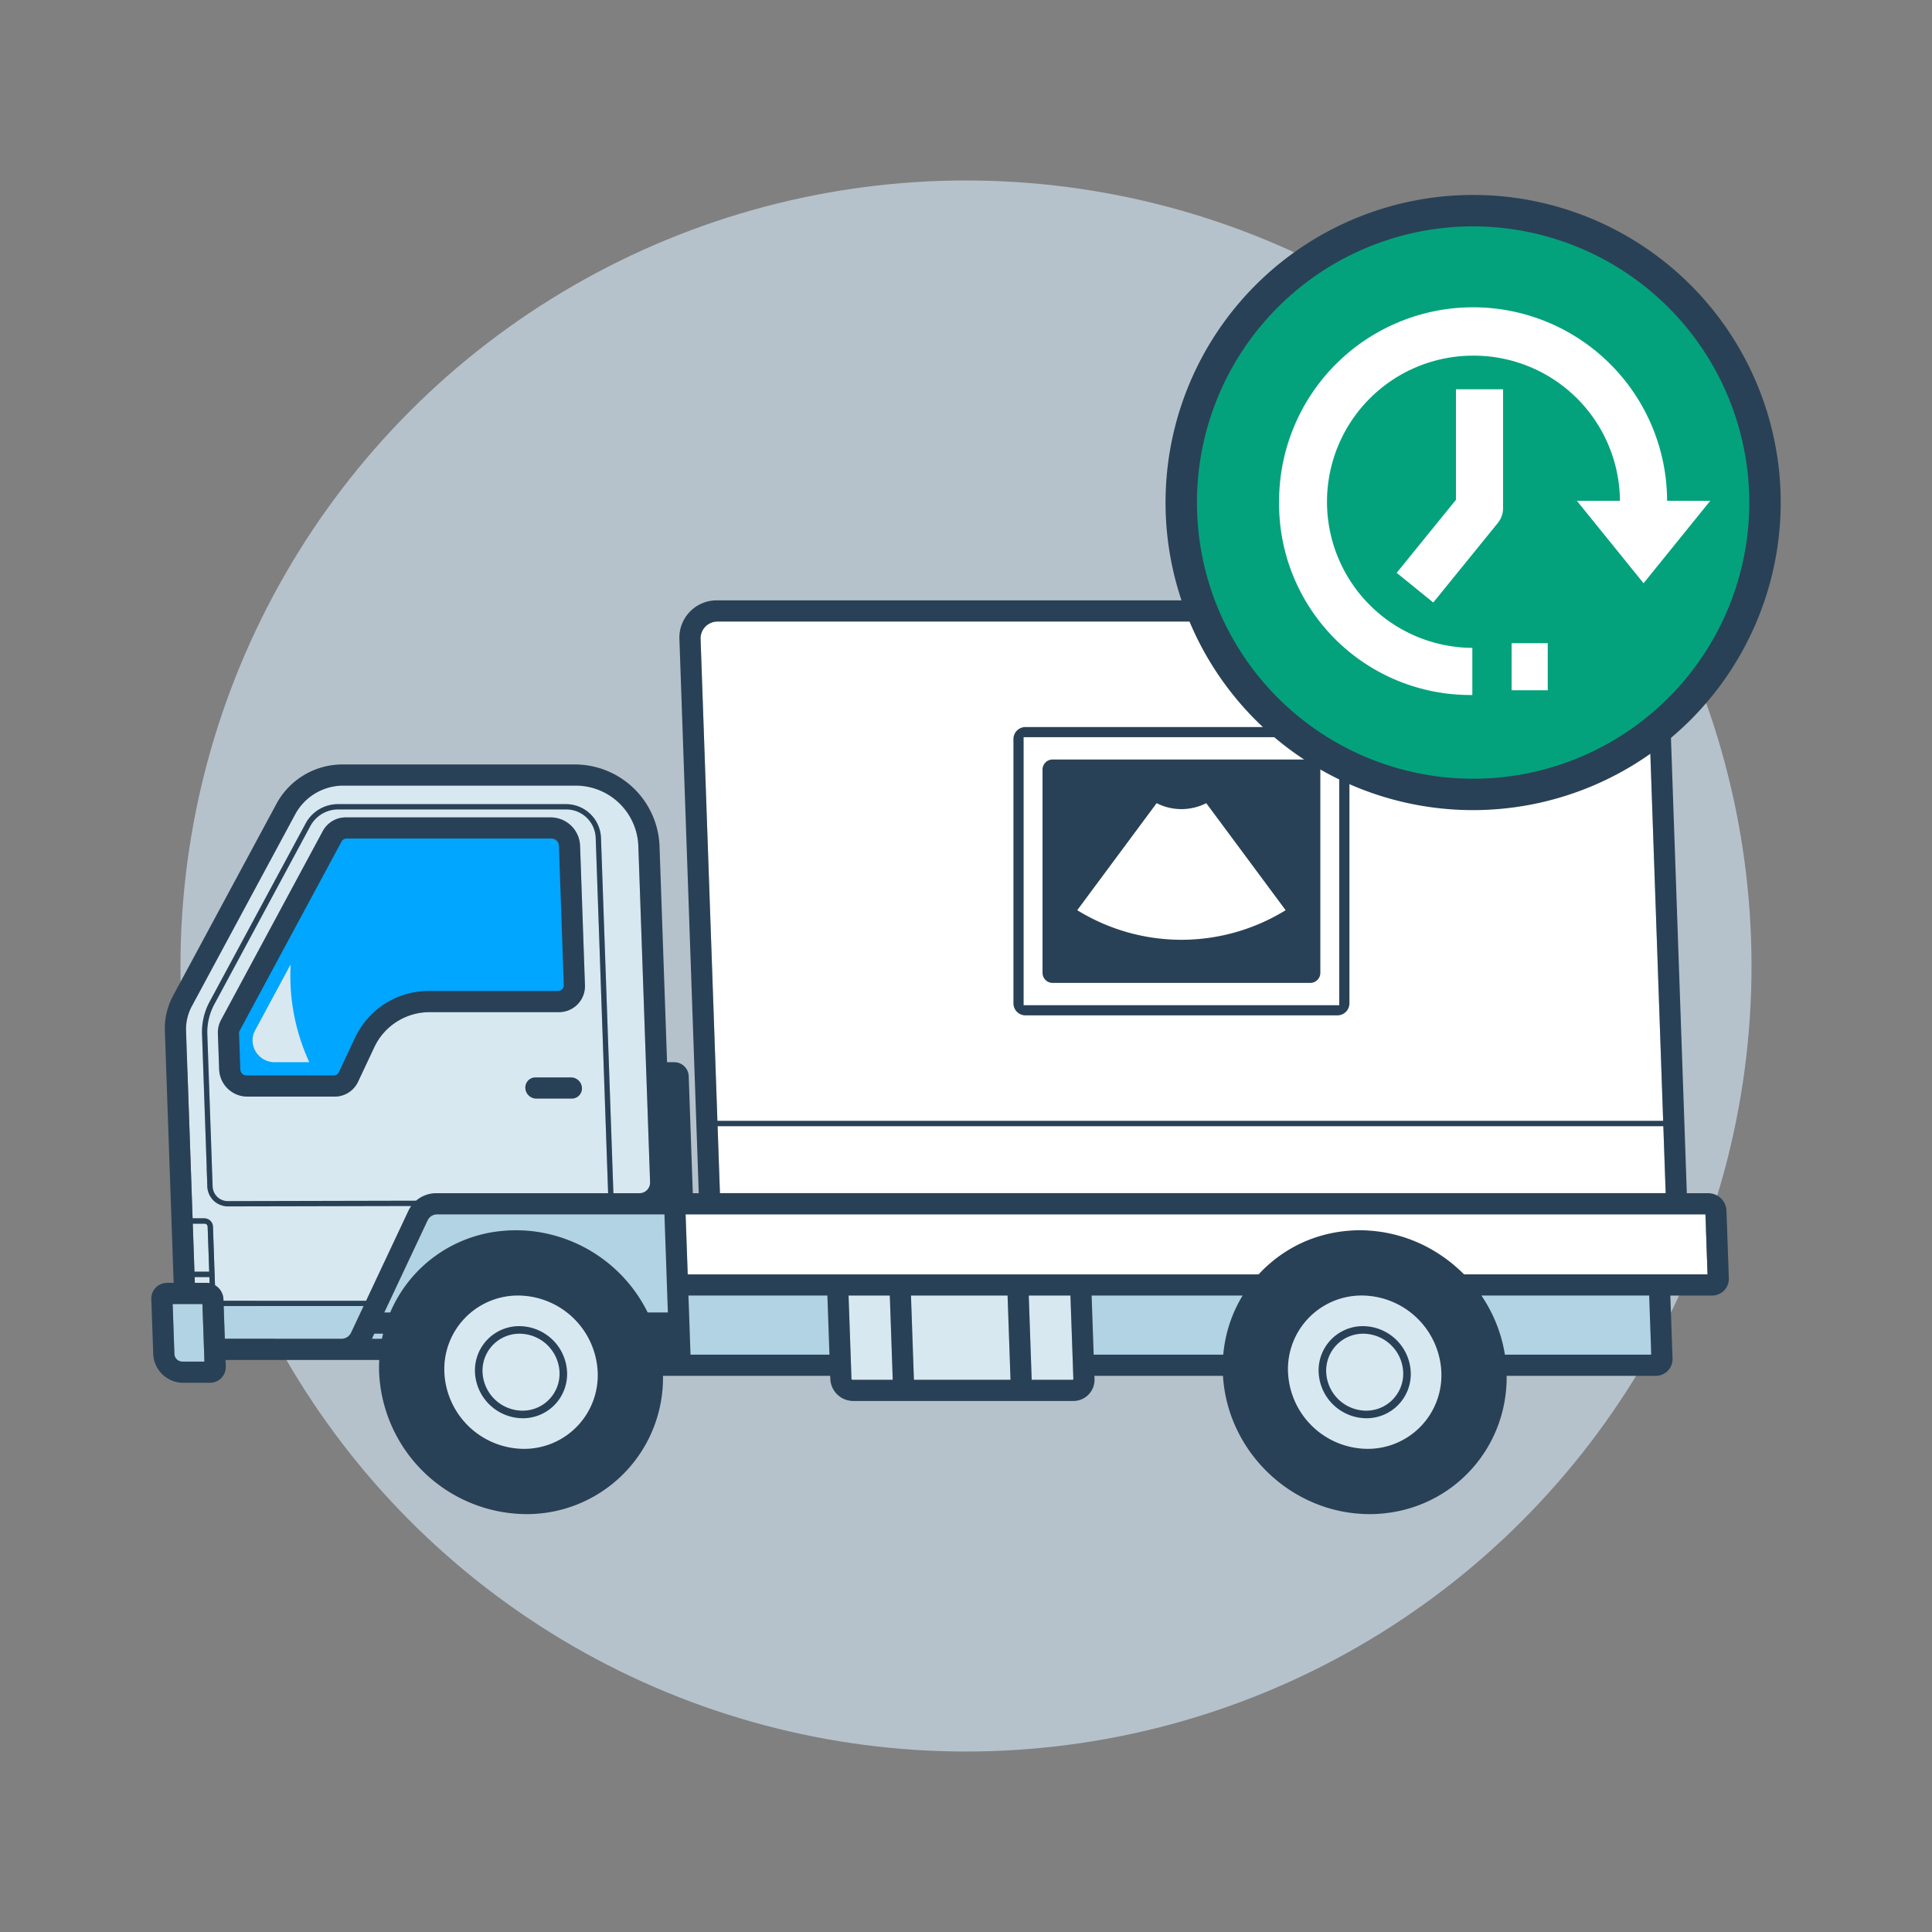 <svg xmlns="http://www.w3.org/2000/svg" viewBox="0 0 184 184">
	<rect x="0" y="0" width="184" height="184" fill="#808080" stroke="none"/>
	<circle cx="92" cy="92" r="74.811" fill="#b6c2cb"></circle>
	<g>
		<path d="M49.349,122.881a8.142,8.142,0,0,1,8.076,7.803,7.484,7.484,0,0,1-7.531,7.803,8.142,8.142,0,0,1-8.076-7.803A7.484,7.484,0,0,1,49.349,122.881Zm-2.83,7.827a3.213,3.213,0,0,0,3.187,3.079,2.953,2.953,0,0,0,2.467-1.303,2.973,2.973,0,0,1-1.756.566,3.213,3.213,0,0,1-3.187-3.079,2.977,2.977,0,0,1,.504-1.776A2.956,2.956,0,0,0,46.52,130.708Zm75.647-.024a8.142,8.142,0,0,0,8.076,7.803,7.484,7.484,0,0,0,7.531-7.803,8.142,8.142,0,0,0-8.076-7.803A7.484,7.484,0,0,0,122.167,130.685Zm4.702.024a3.213,3.213,0,0,0,3.187,3.079,2.953,2.953,0,0,0,2.467-1.303,2.973,2.973,0,0,1-1.756.566,3.213,3.213,0,0,1-3.187-3.079,2.977,2.977,0,0,1,.504-1.776A2.956,2.956,0,0,0,126.869,130.708Zm31.527-23.959-1.602-45.876a1.755,1.755,0,0,0-1.739-1.68h-86.71a1.613,1.613,0,0,0-1.622,1.68l1.602,45.876Zm-89.83,6.886H158.636l-.223-6.382H68.343Zm-3.269,2.02.2,5.713h97.128l-.2-5.713H65.296Z" fill="#ffffff"></path>
		<path d="M31.816,103.43H23.504a1.638,1.638,0,0,1-1.624-1.57l-.12-3.433a1.533,1.533,0,0,1,.181-.781l9.697-18.004a1.506,1.506,0,0,1,1.334-.789H52.498a1.753,1.753,0,0,1,1.739,1.68l.464,13.283a1.505,1.505,0,0,1-1.515,1.57H40.933a6.808,6.808,0,0,0-6.202,3.899l-1.544,3.282A1.505,1.505,0,0,1,31.816,103.43Z" fill="#00a6ff"></path>
		<path d="M36.486,127.013c-.008.031-.014.062-.021.092-.029.121-.057.242-.083.365l-.007.033H35.421l.057-.121.173-.368ZM47.753,117.24c.024-.003.048-.004.072-.006q.27-.026.543-.042c.052-.003.104-.006.157-.008.207-.009.415-.016.625-.016s.418.006.626.016c.052.002.105.005.157.008q.274.016.546.042c.024.002.049.004.073.006a14.062,14.062,0,0,1,11.031,7.559l.03.058c.024.047.049.092.072.139h1.921l-.056-1.611-.07-2.017-.2-5.713H41.641a1.004,1.004,0,0,0-.919.578l-4.122,8.763h.562c.02-.047.042-.093.063-.139l.026-.058A12.85,12.85,0,0,1,47.753,117.24Zm31.243,11.775-.197-5.63H65.566l.056,1.611.07,2.017.07,2.002Zm39.263-5.482c.028-.049.054-.099.084-.147H103.964l.197,5.63H116.499c.002-.022.006-.043.008-.065.002-.019.005-.038.007-.057q.029-.299.072-.594c.004-.03.008-.06.013-.089q.048-.315.11-.625l.005-.028.011-.051A12.964,12.964,0,0,1,118.259,123.532Zm39.003,5.482-.197-5.63H141.089c.032.047.061.096.092.144a13.96,13.96,0,0,1,1.815,3.976l.014.051.007.028q.084.31.154.625l.019.089q.063.295.113.594c.003.019.008.038.011.057.004.022.009.043.012.065Zm-140.654-.063a.757.757,0,0,0,.75.725h2.111l-.005-.158-.186-5.325H16.442Zm16.825-2.027,1.194-2.538H21.301l.109,3.116H32.514a1.042,1.042,0,0,0,.25-.032c.013-.003.026-.005.038-.008a.995.995,0,0,0,.516-.353A1.006,1.006,0,0,0,33.433,126.925Z" fill="#b1d3e4"></path>
		<path d="M49.367,123.385a7.625,7.625,0,0,1,7.554,7.299,7.008,7.008,0,0,1-7.044,7.299,7.625,7.625,0,0,1-7.554-7.299A7.008,7.008,0,0,1,49.367,123.385Zm73.304,7.299a7.625,7.625,0,0,0,7.554,7.299,7.008,7.008,0,0,0,7.044-7.299,7.625,7.625,0,0,0-7.554-7.299A7.008,7.008,0,0,0,122.671,130.685Zm-41.588.347.01.294a.088.088,0,0,0,.087.084h3.844l-.28-8.024h-3.928Zm15.158.378-.28-8.024h-9.2l.28,8.024Zm5.973-.378-.267-7.646h-3.97l.28,8.024h3.886a.081.081,0,0,0,.081-.084l-.01-.294Zm-82.55-8.854a1.57,1.57,0,0,1,.3.029l-.021-.586H18.537l.02.557Zm2.023-7.786h-.003a1.444,1.444,0,0,1-1.433-1.385l-.506-14.499a5.589,5.589,0,0,1,.658-2.844l9.158-17.003A3.007,3.007,0,0,1,32.22,77.089H53.95a2.808,2.808,0,0,1,2.783,2.689l1.183,33.861H41.57a2.959,2.959,0,0,0-1.944.713Zm29.387-9.764H54.45a.967.967,0,0,0,.973-1.008,1.052,1.052,0,0,0-1.044-1.008H51.005a.967.967,0,0,0-.973,1.008A1.052,1.052,0,0,0,51.075,104.628Zm2.147-8.232A2.475,2.475,0,0,0,55.71,93.818l-.464-13.283a2.809,2.809,0,0,0-2.783-2.689H32.936a2.479,2.479,0,0,0-2.191,1.295l-9.697,18.004a2.522,2.522,0,0,0-.297,1.282l.12,3.433a2.693,2.693,0,0,0,2.668,2.578h8.312a2.459,2.459,0,0,0,2.251-1.415l1.544-3.282a5.814,5.814,0,0,1,5.322-3.345ZM19.483,116.538H18.359l.16,4.579h1.407l-.15-4.296A.296.296,0,0,0,19.483,116.538Zm1.8,7.345H34.864l4.026-8.559a2.959,2.959,0,0,1,.276-.467l-17.46.038h-.005a1.97,1.97,0,0,1-1.954-1.889l-.506-14.499a6.082,6.082,0,0,1,.716-3.095L29.115,78.41a3.493,3.493,0,0,1,3.087-1.825H53.933a3.335,3.335,0,0,1,3.304,3.193l1.182,33.861h2.477a1.01,1.01,0,0,0,1.016-1.052l-1.119-32.052A5.968,5.968,0,0,0,54.88,74.821H32.724A5.211,5.211,0,0,0,28.119,77.544l-9.85,18.289a4.663,4.663,0,0,0-.549,2.373l.623,17.827h1.124a.823.823,0,0,1,.815.788l.195,5.582a1.626,1.626,0,0,1,.803,1.334Zm8.176-22.72a19.572,19.572,0,0,1-1.774-9.325l-3.4,6.312a1.964,1.964,0,0,0-.232,1.001h0a2.099,2.099,0,0,0,2.082,2.012Z" fill="#d8e8f0"></path>
		<path d="M45.236,130.685a4.211,4.211,0,0,1,4.233-4.386,4.582,4.582,0,0,1,4.539,4.386,4.211,4.211,0,0,1-4.233,4.386A4.581,4.581,0,0,1,45.236,130.685Zm.721,0A3.829,3.829,0,0,0,49.75,134.35a3.519,3.519,0,0,0,3.538-3.665,3.829,3.829,0,0,0-3.793-3.665A3.519,3.519,0,0,0,45.956,130.685Zm79.628,0a4.211,4.211,0,0,1,4.233-4.386,4.582,4.582,0,0,1,4.539,4.386,4.211,4.211,0,0,1-4.233,4.386A4.581,4.581,0,0,1,125.585,130.685Zm.721,0a3.829,3.829,0,0,0,3.793,3.665,3.519,3.519,0,0,0,3.538-3.665,3.829,3.829,0,0,0-3.793-3.665A3.519,3.519,0,0,0,126.305,130.685ZM14.41,123.737l.182,5.215a2.863,2.863,0,0,0,2.837,2.741h2.568a1.498,1.498,0,0,0,1.505-1.56l-.021-.614H36.118c-.02.385-.027.773-.013,1.166a14.119,14.119,0,0,0,13.989,13.517,12.971,12.971,0,0,0,13.048-13.17H79.066l.01.294a2.194,2.194,0,0,0,2.174,2.101h20.963a2.017,2.017,0,0,0,2.027-2.101l-.01-.294h12.244a13.747,13.747,0,0,0,1.336,5.134l.001.002q.141.293.295.579l.005.009q.152.282.316.556l.011.019q.162.269.335.53l.019.029q.17.255.351.503l.029.039q.177.241.364.474l.042.051q.183.226.375.444c.018.02.037.04.055.061q.188.211.384.415c.023.024.047.047.07.071.128.131.257.259.389.385.029.027.058.053.087.081.129.12.259.239.392.354.035.03.071.059.106.089.129.11.26.219.393.324.042.033.084.064.126.097.129.1.26.199.392.294.048.035.097.067.146.101.129.09.259.18.391.266.055.036.112.07.167.105.128.081.256.162.387.238.062.037.126.071.189.107.126.072.252.143.381.211.07.037.141.071.212.107.124.063.248.126.374.185.077.036.156.069.234.104.122.055.244.11.367.161.085.035.172.067.258.101.119.046.237.094.357.137.093.033.187.063.28.094.116.039.231.079.348.115.1.03.201.057.301.085.113.032.225.065.34.094.108.028.219.05.328.075s.215.051.324.073c.118.024.237.043.356.063.103.018.204.038.308.054.129.019.259.033.388.049.095.012.189.026.285.036.148.015.297.024.446.034.079.005.157.014.236.018q.343.017.69.018t.688-.018c.079-.004.156-.012.235-.018.148-.01.297-.019.444-.034.095-.01.188-.024.282-.036.129-.016.258-.03.385-.049.102-.016.203-.036.304-.054.117-.021.235-.04.351-.063.107-.022.213-.049.319-.073s.216-.048.323-.075c.112-.029.222-.062.333-.094.099-.028.198-.054.296-.085.115-.036.227-.076.341-.115.091-.031.183-.061.274-.094.117-.043.232-.091.348-.137.084-.034.168-.065.251-.101.12-.051.238-.106.356-.161.075-.035.152-.068.227-.104.122-.059.242-.123.362-.185.068-.036.137-.07.204-.107.124-.068.245-.14.366-.211.06-.036.122-.07.182-.107.125-.077.248-.158.37-.238.053-.035.107-.069.16-.105.126-.086.249-.176.372-.266.046-.034.093-.067.139-.101.126-.095.249-.195.372-.294.04-.032.08-.064.119-.097.126-.105.249-.214.37-.324.033-.03.067-.059.1-.089.125-.115.247-.234.368-.354.027-.027.055-.053.082-.081.124-.126.244-.254.362-.385.022-.024.044-.047.065-.071.121-.136.239-.274.355-.415.017-.02.034-.04.05-.061q.177-.218.344-.444l.038-.051q.171-.233.331-.474l.027-.039q.164-.247.316-.503l.017-.029q.155-.261.298-.53l.01-.019q.145-.274.277-.556l.004-.009q.134-.286.255-.579l.001-.002a13.152,13.152,0,0,0,.977-5.134h14.198a1.593,1.593,0,0,0,1.601-1.659l-.209-5.987h3.97a1.593,1.593,0,0,0,1.601-1.659l-.225-6.428a1.733,1.733,0,0,0-1.717-1.659h-2.058L158.81,60.874a3.862,3.862,0,0,0-3.826-3.697h-86.71a3.549,3.549,0,0,0-3.568,3.697l1.843,52.765h-.567l-.39-11.154a1.381,1.381,0,0,0-1.37-1.323H63.53l-.72-20.627a8.075,8.075,0,0,0-8-7.73H32.654a7.15,7.15,0,0,0-6.319,3.736L16.484,94.83a6.635,6.635,0,0,0-.782,3.377l.837,23.971h-.625A1.498,1.498,0,0,0,14.41,123.737Zm143.986-16.988H68.325L66.723,60.874a1.613,1.613,0,0,1,1.622-1.68h86.71a1.755,1.755,0,0,1,1.739,1.68Zm.24,6.886H68.565l-.223-6.382h90.071Zm-17.547,9.75H157.065l.197,5.63H143.326c-.004-.022-.009-.043-.012-.065-.003-.019-.008-.038-.011-.057q-.05-.299-.113-.594l-.019-.089q-.07-.315-.154-.625l-.007-.028-.014-.051a13.96,13.96,0,0,0-1.815-3.976C141.15,123.481,141.121,123.433,141.089,123.385Zm-18.418,7.299a7.008,7.008,0,0,1,7.045-7.299,7.625,7.625,0,0,1,7.554,7.299,7.008,7.008,0,0,1-7.044,7.299A7.625,7.625,0,0,1,122.671,130.685Zm-18.708-7.299h14.379c-.029.048-.056.098-.084.147a12.964,12.964,0,0,0-1.535,3.973l-.011.051-.005.028q-.062.31-.11.625c-.004.03-.009.06-.013.089q-.043.295-.072.594c-.002.019-.005.038-.007.057-.002.022-.006.043-.008.065H104.16Zm-5.987,0h3.97l.267,7.646h0l.01.294a.081.081,0,0,1-.081.084h-3.886Zm-11.217,0h9.2l.28,8.024h-9.2Zm-5.944,0h3.928l.28,8.024H81.18a.088.088,0,0,1-.087-.084l-.01-.294Zm-15.25,0H78.799l.197,5.63H65.763l-.07-2.002-.07-2.017Zm-.27-7.73h97.128l.2,5.713H139.436c-.074-.075-.151-.145-.226-.218l0,0c-.204-.198-.416-.388-.631-.574-.116-.099-.231-.199-.35-.294l0,0c-.028-.023-.057-.045-.085-.068l0,0c-.091-.072-.184-.142-.277-.212-.097-.073-.194-.146-.292-.216l0,0c-.052-.037-.106-.073-.159-.11a14.157,14.157,0,0,0-1.922-1.127l-.009-.004h0a13.922,13.922,0,0,0-1.396-.583l-.049-.017q-.315-.111-.637-.206c-.056-.017-.114-.032-.17-.048-.175-.05-.352-.097-.53-.14-.074-.018-.149-.035-.224-.051q-.244-.055-.491-.1c-.083-.015-.167-.031-.251-.045-.161-.027-.322-.05-.484-.07-.086-.011-.171-.023-.257-.033-.171-.019-.343-.033-.515-.045-.077-.005-.153-.013-.23-.018-.249-.014-.498-.022-.75-.022s-.501.008-.748.022c-.077.004-.152.012-.229.018-.171.012-.342.026-.512.045-.086.01-.17.022-.255.033-.161.021-.321.044-.479.07-.083.014-.165.029-.248.045q-.244.046-.484.1c-.074.017-.147.033-.22.051-.175.043-.348.09-.52.14-.055.016-.111.031-.166.048q-.315.096-.622.206l-.048.017a12.938,12.938,0,0,0-1.356.583h0c-.021.01-.041.022-.061.032l-.001.001c-.169.086-.336.174-.501.266l0,0c-.029.016-.056.033-.084.05q-.285.163-.561.341c-.069.045-.139.09-.207.136l-.001.001q-.277.186-.544.385l-.042.031h0c-.044.033-.088.065-.132.099h0c-.043.034-.085.07-.128.104q-.327.26-.635.54c-.048.043-.097.085-.144.128l0,0q-.256.239-.498.491c-.071.074-.144.145-.213.221H65.496ZM42.322,130.685a7.008,7.008,0,0,1,7.045-7.299,7.625,7.625,0,0,1,7.554,7.299,7.008,7.008,0,0,1-7.044,7.299A7.625,7.625,0,0,1,42.322,130.685ZM36.6,124.996l4.122-8.763a1.004,1.004,0,0,1,.919-.578H63.28l.2,5.713.07,2.017.056,1.611H61.685c-.023-.047-.049-.093-.072-.139l-.03-.058A14.062,14.062,0,0,0,50.552,117.24c-.024-.003-.049-.004-.073-.006q-.272-.026-.546-.042c-.052-.003-.105-.006-.157-.008-.208-.009-.416-.016-.626-.016s-.417.006-.625.016c-.052.002-.104.005-.157.008q-.273.016-.543.042c-.024.002-.048.004-.072.006A12.85,12.85,0,0,0,37.25,124.799l-.026.058c-.021.047-.043.092-.063.139ZM41.57,113.639a2.959,2.959,0,0,0-1.944.713l-17.939.04h-.003a1.444,1.444,0,0,1-1.433-1.385l-.506-14.499a5.589,5.589,0,0,1,.658-2.844l9.158-17.003A3.007,3.007,0,0,1,32.22,77.089H53.95a2.808,2.808,0,0,1,2.783,2.689l1.183,33.861ZM35.421,127.502l.057-.121.173-.368h.834c-.008.031-.014.062-.021.092-.029.121-.057.242-.083.365l-.007.033Zm-14.12-3.116H34.627l-1.194,2.538a1.006,1.006,0,0,1-.115.184.995.995,0,0,1-.516.353c-.013.004-.026.005-.038.008a1.042,1.042,0,0,1-.25.032H21.41Zm-1.835-8.353H18.341L17.719,98.206a4.663,4.663,0,0,1,.549-2.373L28.119,77.544a5.211,5.211,0,0,1,4.605-2.723H54.88a5.968,5.968,0,0,1,5.913,5.713l1.119,32.052a1.01,1.01,0,0,1-1.016,1.052H58.419L57.237,79.778a3.335,3.335,0,0,0-3.304-3.193H32.202A3.493,3.493,0,0,0,29.115,78.41L19.958,95.413a6.082,6.082,0,0,0-.716,3.095l.506,14.499a1.97,1.97,0,0,0,1.954,1.889h.005l17.46-.038a2.959,2.959,0,0,0-.276.467l-4.026,8.559H21.283l-.005-.145a1.626,1.626,0,0,0-.803-1.334l-.195-5.582A.823.823,0,0,0,19.465,116.034Zm.018.504a.296.296,0,0,1,.293.283l.15,4.296H18.519l-.16-4.579Zm.181,5.64h-1.108l-.02-.557H19.944l.021.586A1.57,1.57,0,0,0,19.664,122.178Zm-3.222,2.017h2.836l.186,5.325.005.158H17.358a.757.757,0,0,1-.75-.725Zm33.59-20.575a1.052,1.052,0,0,0,1.043,1.008H54.45a.967.967,0,0,0,.973-1.008,1.052,1.052,0,0,0-1.044-1.008H51.005A.967.967,0,0,0,50.032,103.619ZM55.71,93.818l-.464-13.283a2.809,2.809,0,0,0-2.783-2.689H32.936a2.479,2.479,0,0,0-2.191,1.295l-9.697,18.004a2.522,2.522,0,0,0-.297,1.282l.12,3.433a2.693,2.693,0,0,0,2.668,2.578h8.312a2.459,2.459,0,0,0,2.251-1.415l1.544-3.282a5.814,5.814,0,0,1,5.322-3.345H53.222A2.475,2.475,0,0,0,55.71,93.818Zm-2.017,0a.539.539,0,0,1-.542.561H40.898a7.738,7.738,0,0,0-7.083,4.452l-1.544,3.282a.535.535,0,0,1-.49.308H23.469a.586.586,0,0,1-.581-.561l-.12-3.433a.549.549,0,0,1,.065-.279L32.53,80.145a.539.539,0,0,1,.477-.282H52.534a.702.702,0,0,1,.696.672Z" fill="#294156"></path>
		<path d="M124.801,72.334H100.235a.958.958,0,0,0-.946.946V92.663a.958.958,0,0,0,.946.946h24.566a.958.958,0,0,0,.946-.946V73.279A.958.958,0,0,0,124.801,72.334ZM112.518,89.503a18.919,18.919,0,0,1-9.923-2.818l7.56-10.194a5.206,5.206,0,0,0,4.726.001l7.56,10.194A18.922,18.922,0,0,1,112.518,89.503ZM97.649,96.701h29.737a1.147,1.147,0,0,0,1.131-1.131V70.372a1.146,1.146,0,0,0-1.131-1.131H97.649a1.146,1.146,0,0,0-1.131,1.131V95.57A1.146,1.146,0,0,0,97.649,96.701ZM97.488,70.21h30.061V95.732H97.488Z" fill="#294156"></path>
	</g>
	<g>
		<circle cx="140.297" cy="47.862" r="27.798" fill="#04a27c"></circle>
		<path d="M140.298,77.155a29.294,29.294,0,1,1,29.294-29.294A29.327,29.327,0,0,1,140.298,77.155Zm0-55.595a26.302,26.302,0,1,0,26.302,26.302A26.331,26.331,0,0,0,140.298,21.56Z" fill="#294156"></path>
		<path d="M143.963,61.253h3.441v4.488h-3.441ZM138.662,47.6l-5.644,6.955,3.484,2.828,6.146-7.573a2.245,2.245,0,0,0,.501-1.414V37.077h-4.488Zm20.109.098a18.476,18.476,0,0,0-36.952.089A18.208,18.208,0,0,0,140.222,66.19V61.702a13.915,13.915,0,1,1,.149-27.83,13.928,13.928,0,0,1,13.91,13.826h-4.101l6.35,7.848,6.35-7.848Z" fill="#ffffff"></path>
	</g>
</svg>
